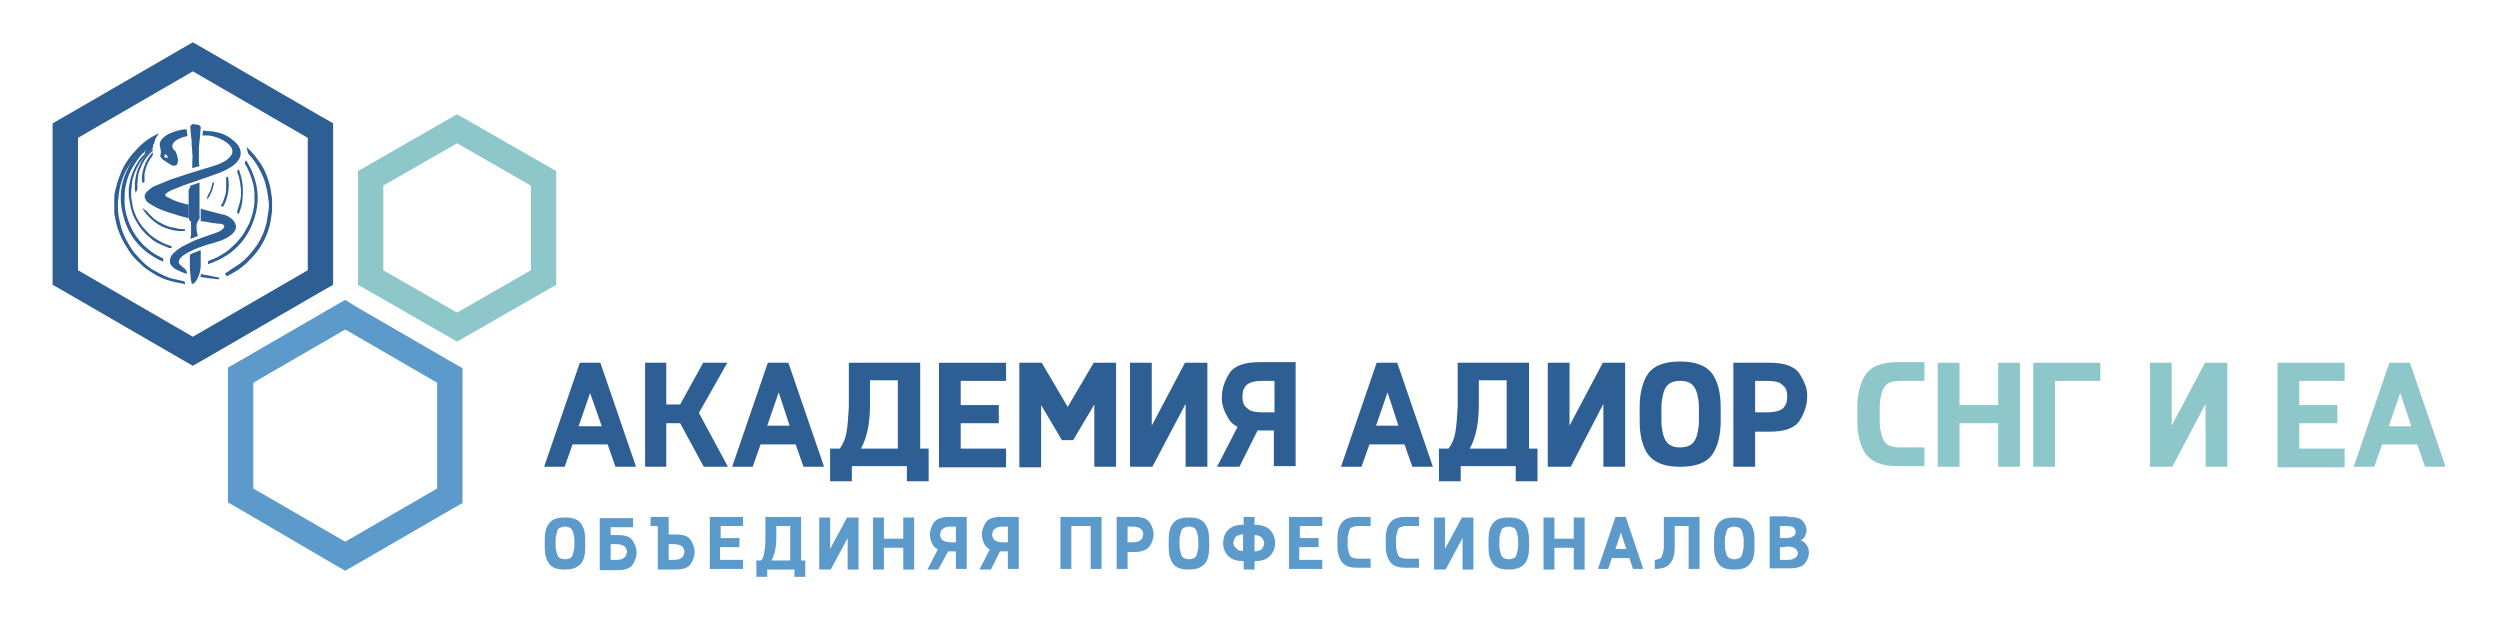 <?xml version="1.0" encoding="UTF-8"?> <!-- Generator: Adobe Illustrator 24.3.0, SVG Export Plug-In . SVG Version: 6.00 Build 0) --> <svg xmlns="http://www.w3.org/2000/svg" xmlns:xlink="http://www.w3.org/1999/xlink" id="Слой_1" x="0px" y="0px" viewBox="0 0 413.5 106.1" style="enable-background:new 0 0 413.5 106.1;" xml:space="preserve"> <style type="text/css"> .st0{fill:#2D5E94;} .st1{fill:#8EC7CA;} .st2{fill:#5C9ACC;} </style> <g> <g> <path class="st0" d="M94.7,73.5l-1.3,3.7h-3.4L95.9,60h3.4l5.9,17.2h-3.4l-1.3-3.7H94.7z M99.5,70.4L97.6,65l-1.9,5.5H99.5z"></path> <path class="st0" d="M112.5,66.9l3.8-6.9h4l-4.7,8.3l4.8,8.9h-4l-3.9-7.2v0h-2.3v7.2h-3.5V60h3.5v6.9H112.5z"></path> <path class="st0" d="M125.8,73.5l-1.3,3.7h-3.4L127,60h3.4l5.9,17.2h-3.4l-1.3-3.7H125.8z M130.6,70.4l-1.8-5.5l-1.9,5.5H130.6z"></path> <path class="st0" d="M152.1,74.2h1.5v5.4H150v-2.5h-9.1v2.5h-3.6v-5.4h1.6c0.5-0.7,0.9-1.5,1.1-2.6c0.2-1.1,0.3-2.5,0.4-4.3V60 h11.8V74.2z M148.5,74.2V62.9h-4.6v4c0,3.1-0.5,5.5-1.5,7.3H148.5z"></path> <path class="st0" d="M158.9,70v4.2h7.5v3.1h-11.1V60h11.1V63h-7.5v4h6.3v3H158.9z"></path> <path class="st0" d="M175.7,72.9l-3.5-5.9v10.3h-3.6V60h3.7l4.3,7.3l4.3-7.3h3.7v17.2h-3.6V66.9l-3.5,5.9H175.7z"></path> <path class="st0" d="M190.6,77.2h-3.7V60h3.6v10.4L196,60h3.7v17.2h-3.6V66.8L190.6,77.2z"></path> <path class="st0" d="M205,77.2h-3.7l3.4-6.6c-0.6-0.3-1.1-0.7-1.4-1.2c-0.8-1.3-1.3-2.5-1.2-3.8c0-1.2,0.4-2.5,1.2-3.8 c0.8-1.3,2.5-1.9,5-1.9h6v17.2h-3.6v-5.9h-2.7L205,77.2z M208.9,63c-0.9,0-1.6,0.1-2.1,0.3c-0.5,0.2-0.8,0.5-1,0.9 c-0.2,0.3-0.3,0.8-0.3,1.4c0,0.6,0.1,1.1,0.3,1.4c0.2,0.3,0.5,0.6,1,0.9c0.5,0.2,1.1,0.3,2.1,0.3h1.9V63H208.9z"></path> <path class="st0" d="M226.5,73.5l-1.3,3.7h-3.4l5.9-17.2h3.4l5.9,17.2h-3.4l-1.3-3.7H226.5z M231.3,70.4l-1.8-5.5l-1.9,5.5H231.3z "></path> <path class="st0" d="M252.8,74.2h1.5v5.4h-3.6v-2.5h-9.1v2.5H238v-5.4h1.6c0.5-0.7,0.9-1.5,1.1-2.6c0.2-1.1,0.3-2.5,0.4-4.3V60 h11.8V74.2z M249.2,74.2V62.9h-4.6v4c0,3.1-0.5,5.5-1.5,7.3H249.2z"></path> <path class="st0" d="M259.8,77.2H256V60h3.6v10.4l5.5-10.4h3.7v17.2h-3.6V66.8L259.8,77.2z"></path> <path class="st0" d="M277.8,77.2c-2.5,0-4.2-0.7-5.2-2c-0.9-1.3-1.4-3.1-1.4-5.5v-2.4c0-2.3,0.5-4.2,1.4-5.5c0.9-1.3,2.7-2,5.2-2 h0.2c2.5,0,4.2,0.7,5.2,2c0.9,1.3,1.4,3.1,1.4,5.5v2.4c0,2.3-0.5,4.2-1.4,5.5c-0.9,1.3-2.7,2-5.2,2H277.8z M277.8,63 c-0.6,0-1.1,0.1-1.6,0.4c-0.5,0.3-0.9,0.9-1.1,1.7c-0.2,0.8-0.3,1.6-0.3,2.2v2.4c0,0.7,0.1,1.4,0.3,2.2c0.2,0.8,0.6,1.4,1.1,1.7 c0.5,0.3,1,0.4,1.5,0.4h0.2c0.6,0,1.2-0.1,1.7-0.4c0.5-0.3,0.9-0.9,1.1-1.7c0.2-0.8,0.3-1.6,0.3-2.2v-2.4c0-0.7-0.1-1.4-0.3-2.2 c-0.2-0.8-0.6-1.4-1.1-1.7c-0.5-0.3-1-0.4-1.5-0.4H277.8z"></path> <path class="st0" d="M290.3,71.3v5.9h-3.6V60h6c2.5,0,4.2,0.6,5,1.9c0.8,1.3,1.3,2.5,1.2,3.8c0,1.2-0.4,2.5-1.2,3.8 s-2.5,1.9-5,1.9H290.3z M290.3,63v5.2h1.9c0.9,0,1.6-0.1,2.1-0.3c0.5-0.2,0.8-0.5,1-0.9c0.2-0.3,0.3-0.8,0.3-1.4 c0-0.6-0.1-1.1-0.3-1.4c-0.2-0.3-0.5-0.6-1-0.9c-0.5-0.2-1.1-0.3-2.1-0.3H290.3z"></path> <path class="st1" d="M307.2,67.4c0-2.3,0.5-4.2,1.4-5.5c0.9-1.3,2.7-2,5.2-2h4.5V63h-3.9c-0.9,0-1.6,0.1-2.1,0.4 c-0.5,0.3-0.9,0.9-1.1,1.7c-0.2,0.8-0.3,1.6-0.3,2.2v2.4c0,0.7,0.1,1.4,0.3,2.2c0.2,0.8,0.6,1.4,1.1,1.7c0.5,0.3,1.2,0.4,2.1,0.4 h3.9v3.1h-4.5c-2.5,0-4.2-0.7-5.2-2c-0.9-1.3-1.4-3.1-1.4-5.5V67.4z"></path> <path class="st1" d="M330.5,67v-7h3.6v17.2h-3.6V70h-6.4v7.2h-3.6V60h3.6v7H330.5z"></path> <path class="st1" d="M339.9,77.2h-3.6V60h11.1V63h-7.5L339.9,77.2z"></path> <path class="st1" d="M359.3,77.2h-3.7V60h3.6v10.4l5.5-10.4h3.7v17.2h-3.6V66.8L359.3,77.2z"></path> <path class="st1" d="M380.3,70v4.2h7.5v3.1h-11.1V60h11.1V63h-7.5v4h6.3v3H380.3z"></path> <path class="st1" d="M394,73.5l-1.3,3.7h-3.4l5.9-17.2h3.4l5.9,17.2h-3.4l-1.3-3.7H394z M398.8,70.4L397,65l-1.9,5.5H398.8z"></path> </g> <g> <path class="st2" d="M93.4,94.2c-1.3,0-2.1-0.3-2.6-1c-0.5-0.7-0.7-1.6-0.7-2.7v-1.2c0-1.2,0.2-2.1,0.7-2.7c0.5-0.7,1.3-1,2.6-1 h0.1c1.3,0,2.1,0.3,2.6,1c0.5,0.7,0.7,1.6,0.7,2.7v1.2c0,1.2-0.2,2.1-0.7,2.7s-1.3,1-2.6,1H93.4z M93.4,87.1 c-0.3,0-0.5,0.1-0.8,0.2c-0.3,0.1-0.4,0.4-0.5,0.8c-0.1,0.4-0.2,0.8-0.2,1.1v1.2c0,0.3,0.1,0.7,0.2,1.1c0.1,0.4,0.3,0.7,0.5,0.8 s0.5,0.2,0.8,0.2h0.1c0.3,0,0.6-0.1,0.8-0.2c0.3-0.1,0.4-0.4,0.5-0.8c0.1-0.4,0.2-0.8,0.2-1.1v-1.2c0-0.3-0.1-0.7-0.2-1.1 c-0.1-0.4-0.3-0.7-0.5-0.8c-0.3-0.1-0.5-0.2-0.8-0.2H93.4z"></path> <path class="st2" d="M101,87.1v1.4h1.2c1.3,0,2.1,0.3,2.5,1s0.6,1.3,0.6,1.9c0,0.6-0.2,1.2-0.6,1.9s-1.3,1-2.5,1h-3v-8.6h5.5v1.5 H101z M102,92.6c0.5,0,0.8-0.1,1-0.2s0.4-0.3,0.5-0.4c0.1-0.2,0.1-0.4,0.2-0.7c0-0.3-0.1-0.5-0.2-0.7c-0.1-0.2-0.3-0.3-0.5-0.4 s-0.6-0.2-1-0.2H101v2.6H102z"></path> <path class="st2" d="M110.6,85.5v2.9h1.2c1.3,0,2.1,0.3,2.5,1s0.6,1.3,0.6,1.9c0,0.6-0.2,1.2-0.6,1.9s-1.3,1-2.5,1h-3V87h-1.2 v-1.5H110.6z M111.5,92.6c0.5,0,0.8-0.1,1-0.2s0.4-0.3,0.5-0.4c0.1-0.2,0.1-0.4,0.2-0.7c0-0.3-0.1-0.5-0.2-0.7 c-0.1-0.2-0.3-0.3-0.5-0.4s-0.6-0.2-1-0.2h-0.9v2.6H111.5z"></path> <path class="st2" d="M119.1,90.5v2.1h3.8v1.5h-5.5v-8.6h5.5v1.5h-3.7v2h3.1v1.5H119.1z"></path> <path class="st2" d="M132.5,92.7h0.7v2.7h-1.8v-1.2h-4.5v1.2h-1.8v-2.7h0.8c0.3-0.3,0.4-0.8,0.5-1.3c0.1-0.5,0.2-1.3,0.2-2.2v-3.7 h5.9V92.7z M130.7,92.7V87h-2.3v2c0,1.6-0.3,2.8-0.8,3.7H130.7z"></path> <path class="st2" d="M137.4,94.2h-1.9v-8.6h1.8v5.2l2.8-5.2h1.9v8.6h-1.8V89L137.4,94.2z"></path> <path class="st2" d="M149.4,89.1v-3.5h1.8v8.6h-1.8v-3.6h-3.2v3.6h-1.8v-8.6h1.8v3.5H149.4z"></path> <path class="st2" d="M155.2,94.2h-1.8l1.7-3.3c-0.3-0.2-0.5-0.4-0.7-0.6c-0.4-0.6-0.6-1.3-0.6-1.9c0-0.6,0.2-1.2,0.6-1.9 c0.4-0.6,1.3-1,2.5-1h3v8.6h-1.8v-2.9h-1.3L155.2,94.2z M157.2,87.1c-0.5,0-0.8,0.1-1,0.2c-0.2,0.1-0.4,0.3-0.5,0.4 s-0.1,0.4-0.2,0.7c0,0.3,0.1,0.5,0.2,0.7c0.1,0.2,0.3,0.3,0.5,0.4c0.2,0.1,0.6,0.2,1,0.2h0.9v-2.6H157.2z"></path> <path class="st2" d="M163.9,94.2H162l1.7-3.3c-0.3-0.2-0.5-0.4-0.7-0.6c-0.4-0.6-0.6-1.3-0.6-1.9c0-0.6,0.2-1.2,0.6-1.9 s1.3-1,2.5-1h3v8.6h-1.8v-2.9h-1.3L163.9,94.2z M165.8,87.1c-0.5,0-0.8,0.1-1,0.2c-0.2,0.1-0.4,0.3-0.5,0.4 c-0.1,0.2-0.1,0.4-0.2,0.7c0,0.3,0.1,0.5,0.2,0.7c0.1,0.2,0.3,0.3,0.5,0.4c0.2,0.1,0.6,0.2,1,0.2h0.9v-2.6H165.8z"></path> <path class="st2" d="M182.2,85.5v8.6h-1.8V87h-3.2v7.1h-1.8v-8.6H182.2z"></path> <path class="st2" d="M186.5,91.2v2.9h-1.8v-8.6h3c1.3,0,2.1,0.3,2.5,1c0.4,0.6,0.6,1.3,0.6,1.9c0,0.6-0.2,1.2-0.6,1.9 c-0.4,0.6-1.3,1-2.5,1H186.5z M186.5,87.1v2.6h0.9c0.5,0,0.8-0.1,1-0.2c0.2-0.1,0.4-0.3,0.5-0.4c0.1-0.2,0.1-0.4,0.2-0.7 c0-0.3-0.1-0.5-0.2-0.7s-0.3-0.3-0.5-0.4c-0.2-0.1-0.6-0.2-1-0.2H186.5z"></path> <path class="st2" d="M196.6,94.2c-1.3,0-2.1-0.3-2.6-1s-0.7-1.6-0.7-2.7v-1.2c0-1.2,0.2-2.1,0.7-2.7c0.5-0.7,1.3-1,2.6-1h0.1 c1.3,0,2.1,0.3,2.6,1c0.5,0.7,0.7,1.6,0.7,2.7v1.2c0,1.2-0.2,2.1-0.7,2.7s-1.3,1-2.6,1H196.6z M196.6,87.1c-0.3,0-0.5,0.1-0.8,0.2 c-0.3,0.1-0.4,0.4-0.5,0.8c-0.1,0.4-0.2,0.8-0.2,1.1v1.2c0,0.3,0.1,0.7,0.2,1.1c0.1,0.4,0.3,0.7,0.5,0.8c0.3,0.1,0.5,0.2,0.8,0.2 h0.1c0.3,0,0.6-0.1,0.8-0.2c0.3-0.1,0.4-0.4,0.5-0.8c0.1-0.4,0.2-0.8,0.2-1.1v-1.2c0-0.3-0.1-0.7-0.2-1.1s-0.3-0.7-0.5-0.8 c-0.3-0.1-0.5-0.2-0.8-0.2H196.6z"></path> <path class="st2" d="M207.5,86.8h0.1c1.3,0,2.1,0.4,2.6,1c0.5,0.6,0.7,1.3,0.7,2.1c0,0.6-0.2,1.3-0.7,1.9c-0.5,0.6-1.3,1-2.6,1 h-0.1v1.4h-1.8v-1.4h-0.1c-1.3,0-2.1-0.4-2.6-1c-0.5-0.6-0.7-1.3-0.7-1.9c0-0.8,0.2-1.5,0.7-2.1c0.5-0.6,1.3-1,2.6-1h0.1v-1.3h1.8 V86.8z M205.5,88.4c-0.3,0-0.5,0.1-0.8,0.2s-0.4,0.3-0.5,0.5c-0.1,0.2-0.2,0.4-0.2,0.7c0,0.2,0.1,0.5,0.2,0.6s0.3,0.3,0.5,0.5 s0.5,0.2,0.8,0.2h0.1v-2.8H205.5z M207.5,91.2h0.1c0.3,0,0.5-0.1,0.8-0.2s0.4-0.3,0.5-0.5c0.1-0.2,0.2-0.4,0.2-0.6 c0-0.3-0.1-0.5-0.2-0.7c-0.1-0.2-0.3-0.4-0.5-0.5s-0.5-0.2-0.8-0.2h-0.1V91.2z"></path> <path class="st2" d="M214.9,90.5v2.1h3.8v1.5h-5.5v-8.6h5.5v1.5h-3.7v2h3.1v1.5H214.9z"></path> <path class="st2" d="M221.2,89.2c0-1.2,0.2-2.1,0.7-2.7c0.5-0.7,1.3-1,2.6-1h2.2v1.5h-2c-0.5,0-0.8,0.1-1.1,0.2 c-0.3,0.1-0.4,0.4-0.5,0.8s-0.2,0.8-0.2,1.1v1.2c0,0.3,0.1,0.7,0.2,1.1c0.1,0.4,0.3,0.7,0.5,0.8c0.3,0.1,0.6,0.2,1.1,0.2h2v1.5 h-2.2c-1.3,0-2.1-0.3-2.6-1s-0.7-1.6-0.7-2.7V89.2z"></path> <path class="st2" d="M229.2,89.2c0-1.2,0.2-2.1,0.7-2.7c0.5-0.7,1.3-1,2.6-1h2.2v1.5h-2c-0.5,0-0.8,0.1-1.1,0.2 c-0.3,0.1-0.4,0.4-0.5,0.8s-0.2,0.8-0.2,1.1v1.2c0,0.3,0.1,0.7,0.2,1.1c0.1,0.4,0.3,0.7,0.5,0.8c0.3,0.1,0.6,0.2,1.1,0.2h2v1.5 h-2.2c-1.3,0-2.1-0.3-2.6-1c-0.5-0.7-0.7-1.6-0.7-2.7V89.2z"></path> <path class="st2" d="M239.1,94.2h-1.9v-8.6h1.8v5.2l2.8-5.2h1.9v8.6h-1.8V89L239.1,94.2z"></path> <path class="st2" d="M249.5,94.2c-1.3,0-2.1-0.3-2.6-1s-0.7-1.6-0.7-2.7v-1.2c0-1.2,0.2-2.1,0.7-2.7c0.5-0.7,1.3-1,2.6-1h0.1 c1.3,0,2.1,0.3,2.6,1c0.5,0.7,0.7,1.6,0.7,2.7v1.2c0,1.2-0.2,2.1-0.7,2.7s-1.3,1-2.6,1H249.5z M249.5,87.1c-0.3,0-0.5,0.1-0.8,0.2 c-0.3,0.1-0.4,0.4-0.5,0.8c-0.1,0.4-0.2,0.8-0.2,1.1v1.2c0,0.3,0.1,0.7,0.2,1.1c0.1,0.4,0.3,0.7,0.5,0.8c0.3,0.1,0.5,0.2,0.8,0.2 h0.1c0.3,0,0.6-0.1,0.8-0.2c0.3-0.1,0.4-0.4,0.5-0.8c0.1-0.4,0.2-0.8,0.2-1.1v-1.2c0-0.3-0.1-0.7-0.2-1.1 c-0.1-0.4-0.3-0.7-0.5-0.8c-0.3-0.1-0.5-0.2-0.8-0.2H249.5z"></path> <path class="st2" d="M260.3,89.1v-3.5h1.8v8.6h-1.8v-3.6h-3.2v3.6h-1.8v-8.6h1.8v3.5H260.3z"></path> <path class="st2" d="M266.6,92.3l-0.6,1.8h-1.7l2.9-8.6h1.7l2.9,8.6h-1.7l-0.6-1.8H266.6z M269,90.8l-0.9-2.7l-0.9,2.7H269z"></path> <path class="st2" d="M281.1,85.5v8.6h-1.8V87H277v3.4c0,1.2-0.2,2.1-0.7,2.7c-0.5,0.7-1.3,1-2.6,1v-1.5c0.3,0,0.5-0.1,0.8-0.2 s0.4-0.4,0.5-0.8c0.1-0.4,0.2-0.7,0.2-1v-5.1H281.1z"></path> <path class="st2" d="M286.8,94.2c-1.3,0-2.1-0.3-2.6-1c-0.5-0.7-0.7-1.6-0.7-2.7v-1.2c0-1.2,0.2-2.1,0.7-2.7c0.5-0.7,1.3-1,2.6-1 h0.1c1.3,0,2.1,0.3,2.6,1c0.5,0.7,0.7,1.6,0.7,2.7v1.2c0,1.2-0.2,2.1-0.7,2.7c-0.5,0.7-1.3,1-2.6,1H286.8z M286.8,87.1 c-0.3,0-0.5,0.1-0.8,0.2c-0.3,0.1-0.4,0.4-0.5,0.8c-0.1,0.4-0.2,0.8-0.2,1.1v1.2c0,0.3,0.1,0.7,0.2,1.1c0.1,0.4,0.3,0.7,0.5,0.8 c0.3,0.1,0.5,0.2,0.8,0.2h0.1c0.3,0,0.6-0.1,0.8-0.2c0.3-0.1,0.4-0.4,0.5-0.8c0.1-0.4,0.2-0.8,0.2-1.1v-1.2c0-0.3-0.1-0.7-0.2-1.1 s-0.3-0.7-0.5-0.8c-0.3-0.1-0.5-0.2-0.8-0.2H286.8z"></path> <path class="st2" d="M295.7,85.5c1.3,0,2.1,0.2,2.5,0.7s0.6,1,0.6,1.6c-0.1,0.8-0.4,1.3-1,1.6c0.3,0,0.6,0.2,0.9,0.6 c0.3,0.4,0.5,0.8,0.5,1.4c0,0.6-0.2,1.1-0.6,1.7c-0.4,0.6-1.3,0.9-2.5,0.9h-3.4v-8.6H295.7z M294.5,89h0.9c0.5,0,0.8-0.1,1-0.2 c0.2-0.1,0.4-0.2,0.5-0.4c0.1-0.1,0.1-0.3,0.1-0.5s-0.1-0.3-0.2-0.5s-0.3-0.2-0.5-0.3c-0.2-0.1-0.5-0.1-1-0.1h-0.9V89z M294.8,90.5h-0.4v2.1h1.3c0.5,0,0.8-0.1,1-0.2s0.4-0.3,0.5-0.4s0.1-0.3,0.2-0.5c0-0.1-0.1-0.3-0.2-0.5s-0.3-0.3-0.5-0.4 c-0.2-0.1-0.6-0.2-1-0.2L294.8,90.5L294.8,90.5z"></path> </g> <g> <path class="st0" d="M31.9,11.8l19,11v21.9l-19,11l-19-11V22.8L31.9,11.8 M31.9,7l-2.1,1.2l-19,11l-2.1,1.2v2.4v21.9v2.4l2.1,1.2 l19,11l2.1,1.2l2.1-1.2l19-11l2.1-1.2v-2.4V22.8v-2.4L53,19.2l-19-11L31.9,7L31.9,7z"></path> <path class="st1" d="M75.6,23.7l12.2,7v14l-12.2,7l-12.2-7v-14L75.6,23.7 M75.6,18.9l-2.1,1.2l-12.2,7l-2.1,1.2v2.4v14v2.4 l2.1,1.2l12.2,7l2.1,1.2l2.1-1.2l12.2-7l2.1-1.2v-2.4v-14v-2.4l-2.1-1.2l-12.2-7L75.6,18.9L75.6,18.9z"></path> <path class="st2" d="M57.1,54.5l15.2,8.8v17.5l-15.2,8.8l-15.2-8.8V63.3L57.1,54.5 M57.1,49.6L55,50.8l-15.2,8.8l-2.1,1.2v2.4 v17.5v2.4l2.1,1.2L55,93.2l2.1,1.2l2.1-1.2l15.2-8.8l2.1-1.2v-2.4V63.3v-2.4l-2.1-1.2l-15.2-8.8L57.1,49.6L57.1,49.6z"></path> <g> <path class="st0" d="M30.2,46.9c-0.2,0-0.3-0.1-0.5-0.1c-0.7-0.1-1.4-0.3-2.1-0.5c-1.2-0.4-2.2-1-3.2-1.7 c-0.5-0.3-0.9-0.7-1.3-1.1c-0.8-0.7-1.5-1.5-2-2.4c-0.7-1-1.2-2.1-1.6-3.2c-0.2-0.7-0.4-1.4-0.5-2.1c-0.1-0.3-0.1-0.6-0.1-0.9 c0,0,0-0.1,0-0.1c0-0.7,0-1.3,0-2c0,0,0-0.1,0-0.1c0-0.7,0.2-1.4,0.4-2.1c0.2-0.8,0.5-1.5,0.8-2.3c0.4-0.9,1-1.8,1.6-2.6 c0.5-0.6,1.1-1.2,1.7-1.8c0.7-0.6,1.5-1.2,2.4-1.6c0.2-0.1,0.3-0.2,0.5-0.2c-0.1,0.1-0.2,0.2-0.3,0.4c-0.3,0.3-0.4,0.8-0.5,1.2 c0,0.1-0.1,0.1-0.1,0.2c-0.2,0.2-0.5,0.4-0.7,0.5c-0.3,0.2-0.6,0.4-0.8,0.7c-0.9,0.8-1.5,1.8-2.1,2.8c-0.5,0.9-0.8,1.8-1,2.8 c-0.2,0.9-0.2,1.7-0.2,2.6c0,0.7,0.1,1.5,0.3,2.2c0.3,1.1,0.7,2.1,1.3,3.1c0.5,0.8,1.1,1.5,1.7,2.1c0.7,0.6,1.4,1.2,2.2,1.6 c0.3,0.1,0.5,0.3,0.8,0.4c0.1,0,0.2,0.1,0.1,0.2c0,0.1,0,0.2,0,0.4c-3.4-1.5-5.7-4-6.6-7.6c-1-3.6-0.2-6.9,2-9.8c0,0,0,0,0,0 c-0.1,0.1-0.2,0.2-0.2,0.3c-0.5,0.6-0.9,1.3-1.3,1.9c-0.5,1-0.9,2-1.1,3.1c-0.1,0.5-0.2,1.1-0.2,1.6c-0.1,0.4-0.1,0.9-0.1,1.4 c0,0.8,0.1,1.6,0.3,2.4c0.2,1.1,0.6,2.2,1.2,3.3c0.4,0.7,0.8,1.4,1.3,2c0.4,0.4,0.8,0.9,1.2,1.3c0.6,0.6,1.3,1.2,2.1,1.6 c1.1,0.6,2.2,1.2,3.4,1.4c0.4,0.1,0.9,0.2,1.3,0.3c0.2,0,0.3,0.2,0.3,0.3c0,0.1,0,0.2,0,0.3C30.4,46.9,30.3,46.9,30.2,46.9z"></path> <path class="st0" d="M45,34.7c0,0.1,0,0.1,0,0.2c-0.1,0.8-0.2,1.6-0.4,2.4c-0.2,0.8-0.5,1.6-0.9,2.4c-0.4,0.8-0.9,1.6-1.5,2.3 c-0.4,0.5-0.9,1-1.4,1.5c-0.7,0.6-1.4,1.2-2.2,1.6c-0.4,0.2-0.7,0.4-1.1,0.6c-0.1-0.2-0.2-0.3-0.3-0.5c0.3-0.1,0.6-0.3,0.8-0.5 c0.8-0.5,1.6-1,2.3-1.6c0.9-0.8,1.6-1.7,2.3-2.7c0.7-1.1,1.2-2.3,1.5-3.6c0.1-0.6,0.2-1.3,0.3-1.9c0.1-0.6,0.1-1.3,0-1.9 c-0.1-0.7-0.2-1.5-0.4-2.2c-0.2-1-0.6-1.9-1.1-2.8c-0.4-0.8-0.9-1.5-1.4-2.1c-0.2-0.2-0.4-0.4-0.5-0.6C41,25.2,41,25,40.9,24.9 c0-0.2-0.1-0.4-0.1-0.6c0.2,0.2,0.4,0.4,0.6,0.6c0.3,0.3,0.5,0.6,0.8,0.9c0.3,0.5,0.7,0.9,1,1.4c0.6,0.9,1,2,1.3,3 c0.2,0.6,0.3,1.3,0.4,2c0,0.2,0.1,0.5,0.1,0.8c0,0,0,0,0,0.1C45,33.6,45,34.2,45,34.7z"></path> <path class="st0" d="M32.6,20.6c0.1,0,0.2,0.1,0.3,0.1c0.2,0.1,0.3,0.2,0.3,0.4c0,0.4-0.1,0.8-0.1,1.3c0,0.3-0.1,0.6-0.1,0.9 c0,0.4-0.1,0.8-0.1,1.1c0,0.2,0,0.4,0,0.7c0,0.5,0,1,0,1.5c0,0.3,0,0.6,0.1,0.8c0,0,0,0.1-0.1,0.1c-0.4,0.1-0.7,0.2-1.1,0.3 c0-0.3,0-0.5,0-0.8c0,0,0-0.1,0-0.1c0-0.5,0.1-1.1,0-1.6c0-0.6-0.1-1.1-0.1-1.7c0-0.3,0-0.6-0.1-1c0-0.5-0.1-0.9-0.1-1.4 c-0.1-0.4,0.1-0.6,0.5-0.7c0,0,0.1,0,0.1,0C32.1,20.6,32.3,20.6,32.6,20.6z"></path> <path class="st0" d="M31.7,46.9c-0.1-0.5-0.2-1-0.2-1.5c-0.1-0.7-0.1-1.4-0.1-2c0-0.4,0-0.7,0-1.1c0-0.1,0.1-0.2,0.2-0.3 c0.5-0.2,1-0.4,1.5-0.6c0,0,0.1,0,0.1,0c0,0.2,0,0.4,0,0.6c0,0.6,0,1.1,0,1.7c0,0.7-0.1,1.4-0.4,2.1c-0.2,0.5-0.5,0.9-0.9,1.2 C31.8,46.9,31.8,46.9,31.7,46.9z"></path> <path class="st0" d="M33.5,22.4c0-0.2,0-0.5,0.1-0.7c0-0.1,0-0.2,0.2-0.1c0.3,0.1,0.6,0.1,0.9,0.1c1.3,0.1,2.6,0.5,3.6,1.3 c0.5,0.4,1,0.8,1.3,1.4c0.3,0.7,0.3,1.3-0.1,2c-0.4,0.6-1,1.1-1.6,1.4c-0.8,0.5-1.6,0.8-2.5,1.1c-1,0.4-2.1,0.7-3.1,1.1 c-1.3,0.4-2.6,0.9-3.8,1.4c-0.3,0.1-0.6,0.3-0.9,0.5c-0.1,0.1-0.2,0.1-0.2,0.2c-0.1,0.1-0.1,0.3,0.1,0.4c0.4,0.2,0.8,0.4,1.2,0.6 c0.5,0.2,1,0.4,1.5,0.5c0.3,0.1,0.6,0.2,0.9,0.2c0.1,0,0.1,0.1,0.1,0.1c0,0.7,0,1.4,0,2.2c-0.5-0.1-1-0.3-1.5-0.4 c-0.8-0.3-1.7-0.5-2.5-0.8c-0.8-0.3-1.7-0.7-2.4-1.2c-0.4-0.2-0.7-0.5-0.8-0.9c-0.2-0.4,0-0.8,0.3-1.1c0.5-0.5,1.1-0.9,1.7-1.1 c0.7-0.3,1.5-0.6,2.2-0.9c0.9-0.3,1.8-0.6,2.7-0.9c1.3-0.4,2.6-0.8,3.9-1.2c0.8-0.2,1.6-0.5,2.3-0.9c0.5-0.3,0.9-0.6,1.2-1.1 c0.2-0.4,0.2-0.9-0.1-1.3c-0.3-0.5-0.8-0.8-1.3-1.1c-0.7-0.4-1.6-0.7-2.4-0.8C34,22.4,33.8,22.4,33.5,22.4z"></path> <path class="st0" d="M30.9,45.3c-0.7-0.2-1.3-0.5-1.9-0.8c-0.3-0.2-0.6-0.5-0.8-0.8c-0.2-0.5-0.1-1,0.2-1.5 c0.5-0.6,1.1-1,1.7-1.4c0.6-0.3,1.2-0.6,1.8-0.9c0.9-0.4,1.8-0.7,2.7-1c0.7-0.3,1.5-0.4,2.1-0.9c0.1-0.1,0.2-0.2,0.3-0.3 c0.2-0.2,0.1-0.5-0.2-0.6c-0.2-0.1-0.4-0.1-0.7-0.1c-0.5-0.1-1-0.1-1.4-0.2c-0.5-0.1-1-0.2-1.5-0.2c0-0.7,0-1.4,0-2.1 c0.2,0.1,0.4,0.1,0.6,0.2c0.9,0.2,1.8,0.5,2.7,0.7c0.5,0.1,1,0.2,1.4,0.5c0.5,0.3,0.9,0.7,1.1,1.3c0.1,0.4,0,0.8-0.3,1.2 c-0.5,0.6-1.1,0.9-1.7,1.2c-0.9,0.4-1.8,0.6-2.8,0.9c-0.9,0.3-1.8,0.6-2.6,1c-0.6,0.3-1.2,0.6-1.7,1.1c-0.1,0.1-0.2,0.3-0.3,0.5 c-0.1,0.3,0,0.5,0.2,0.7c0.2,0.2,0.4,0.4,0.7,0.6c0.1,0.1,0.2,0.1,0.2,0.3C30.9,44.7,30.9,45,30.9,45.3z"></path> <path class="st0" d="M31,22.5c-0.3,0.1-0.5,0.1-0.8,0.2c-0.5,0.2-1,0.4-1.3,0.7c-0.6,0.6-0.5,1.1,0.1,1.6 c0.1,0.1,0.1,0.1,0.1,0.2c0.2,0.5,0.4,1,0.3,1.6c0,0.3-0.2,0.6-0.5,0.6c-0.3,0-0.5,0-0.7-0.2c-0.4-0.2-0.8-0.5-1.1-0.7 c-0.2-0.1-0.4-0.3-0.5-0.5c-0.1-0.1-0.1-0.2-0.1-0.3c0.2-0.4,0.1-0.8,0-1.3c-0.2-0.6,0-1.2,0.5-1.6c0.7-0.7,1.5-0.9,2.4-1.2 c0.4-0.1,0.9-0.2,1.3-0.2c0.2,0,0.2,0.1,0.2,0.2C30.9,22,31,22.3,31,22.5z M27.4,25.5c-0.2,0.1-0.2,0.2-0.2,0.4 c0,0.1,0.1,0.2,0.2,0.2c0.1,0,0.3,0,0.4-0.1C27.7,25.8,27.5,25.6,27.4,25.5z"></path> <path class="st0" d="M31.5,30.7c0.5-0.2,1-0.3,1.5-0.5c0,0.5,0,0.9,0,1.3c0,0.8,0,1.7,0,2.5c0,0.5,0,1,0,1.5c0,0.2,0.1,0.4,0,0.5 c0,0.2-0.1,0.4-0.2,0.5c-0.3,0.3-0.3,0.8-0.3,1.2c0,0.4,0.1,0.8,0.2,1.2c0,0.1,0,0.1-0.1,0.2c-0.4,0.1-0.7,0.3-1.1,0.4 c0-0.3,0.1-0.6,0.1-0.8c0,0,0-0.1,0-0.1c0-0.5,0-0.9,0-1.4c0-0.1,0-0.3,0-0.4c0,0,0-0.1,0-0.1c-0.3-0.2-0.4-0.5-0.4-0.8 c0-0.8,0-1.5,0-2.3c0-0.7,0-1.5,0-2.2C31.4,31.1,31.5,30.9,31.5,30.7z"></path> <path class="st0" d="M40.7,26.5c2,3.2,2.5,6.6,1.2,10.1c-1.3,3.6-3.9,5.9-7.5,7.1c0-0.2,0-0.3,0-0.4c0-0.1,0.1-0.1,0.2-0.2 c0.5-0.2,1.1-0.4,1.6-0.7c0.7-0.4,1.4-0.8,2-1.4c0.4-0.4,0.8-0.7,1.2-1.2c0.5-0.6,1-1.2,1.3-1.9c0.4-0.6,0.7-1.3,0.9-2 c0.2-0.6,0.3-1.1,0.4-1.7c0.1-0.6,0.1-1.2,0.1-1.7c0-0.9-0.1-1.8-0.4-2.7c-0.2-0.6-0.4-1.2-0.7-1.8c-0.1-0.3-0.3-0.6-0.5-0.9 c0,0,0-0.1,0-0.1C40.5,26.8,40.6,26.6,40.7,26.5z"></path> <path class="st0" d="M24.5,24.4c0.2-0.2,0.5-0.4,0.7-0.5c0,0,0.1,0,0.1,0.1c0,0.1,0,0.2,0,0.2c0.1,0.2-0.1,0.3-0.2,0.5 c-0.4,0.3-0.7,0.7-1.1,1.1c-0.3,0.4-0.7,0.8-1,1.3c-0.3,0.6-0.6,1.1-0.8,1.7c-0.2,0.6-0.4,1.2-0.4,1.8c0,0.3-0.1,0.6-0.1,0.9 c0,0.4,0,0.7,0,1.1c0.1,0.6,0.2,1.2,0.3,1.8c0.3,1.1,0.8,2.1,1.5,3c0.4,0.5,0.8,0.9,1.3,1.4c0.7,0.6,1.4,1,2.2,1.4 c0.5,0.2,1,0.4,1.5,0.6c0,0,0,0,0,0c-0.2,0.3-0.5,0.3-0.8,0.1c-0.4-0.2-0.8-0.3-1.2-0.5c-0.7-0.3-1.3-0.7-1.8-1.2 c-0.9-0.7-1.6-1.6-2.1-2.5c-0.5-0.8-0.8-1.6-1-2.5c-0.1-0.6-0.2-1.1-0.3-1.7c0-0.5,0-0.9,0-1.4c0.2-1.5,0.6-2.8,1.4-4.1 c0.3-0.5,0.7-1.1,1.2-1.5C24,24.9,24.2,24.7,24.5,24.4z"></path> <path class="st0" d="M39.5,35.4C39.5,35.3,39.4,35.3,39.5,35.4c-0.4-0.2-0.3-0.4-0.2-0.7c0.2-0.6,0.4-1.2,0.5-1.9 c0.1-0.6,0.1-1.3,0-1.9c-0.1-0.8-0.2-1.5-0.5-2.3c0-0.1-0.1-0.2-0.1-0.3c0.1-0.1,0.2-0.2,0.3-0.3c0.3,0.8,0.5,1.6,0.6,2.4 c0.1,0.8,0.1,1.7,0,2.5C40.1,33.8,39.8,34.5,39.5,35.4z"></path> <path class="st0" d="M30.6,37.9C30.6,37.9,30.6,38,30.6,37.9c0,0.3,0,0.3-0.2,0.3c-1.2,0.1-2.3-0.2-3.3-0.6 c-0.7-0.3-1.3-0.7-1.9-1.2c-0.7-0.6-1.2-1.2-1.7-2c0.3,0.2,0.5,0.3,0.7,0.5c0.2,0.1,0.3,0.3,0.4,0.4c0.6,0.7,1.2,1.2,2,1.6 c0.7,0.4,1.5,0.7,2.4,0.8C29.5,37.9,30,37.9,30.6,37.9z"></path> <path class="st0" d="M25.2,24.6c0.1,0.3,0.1,0.4-0.2,0.6c-0.7,0.6-1.2,1.4-1.6,2.2c-0.3,0.7-0.6,1.4-0.6,2.2c0,0.3-0.1,0.7-0.1,1 c0,0.2,0.1,0.5,0,0.7c0,0.2-0.2,0.4-0.3,0.6C22,29.5,22.9,26.4,25.2,24.6z"></path> <path class="st0" d="M37.7,29.2c0.4,1.9-0.1,3.8-0.8,5c-0.1,0-0.2-0.1-0.4-0.1c0.4-0.6,0.6-1.3,0.8-2c0.1-0.3,0.1-0.7,0.1-1 c0-0.3,0-0.7,0-1.1c0-0.1,0-0.3,0-0.4c-0.1-0.2,0-0.3,0.2-0.3C37.6,29.2,37.7,29.2,37.7,29.2z"></path> <path class="st0" d="M23.9,30.1c-0.1,0.1-0.2,0.1-0.3,0.2c-0.5-1.3,0.5-4.1,1.7-5.1c0,0.2,0,0.4-0.1,0.6 c-0.3,0.4-0.5,0.7-0.7,1.1c-0.3,0.6-0.5,1.2-0.6,1.9c0,0.4,0,0.8,0,1.2C23.9,30,23.9,30,23.9,30.1z"></path> <path class="st0" d="M33.3,45.3c0.3,0.1,0.6,0.2,0.9,0.2c0.6,0.1,1.3,0.3,1.9,0.4c0,0,0.1,0,0.1,0c0,0,0.1,0.1,0.1,0.2 c-0.1,0-0.1,0.1-0.2,0.1c-0.8-0.1-1.6-0.2-2.4-0.3c-0.2,0-0.4-0.1-0.6-0.1C33.2,45.7,33.2,45.5,33.3,45.3z"></path> <path class="st0" d="M34.3,33c-0.1-0.3,0-0.6,0.2-0.9c0.3-0.5,0.5-1.1,0.6-1.7c0-0.2,0.2-0.2,0.3-0.3 C35.3,31.2,34.9,32.1,34.3,33z"></path> </g> </g> </g> </svg> 